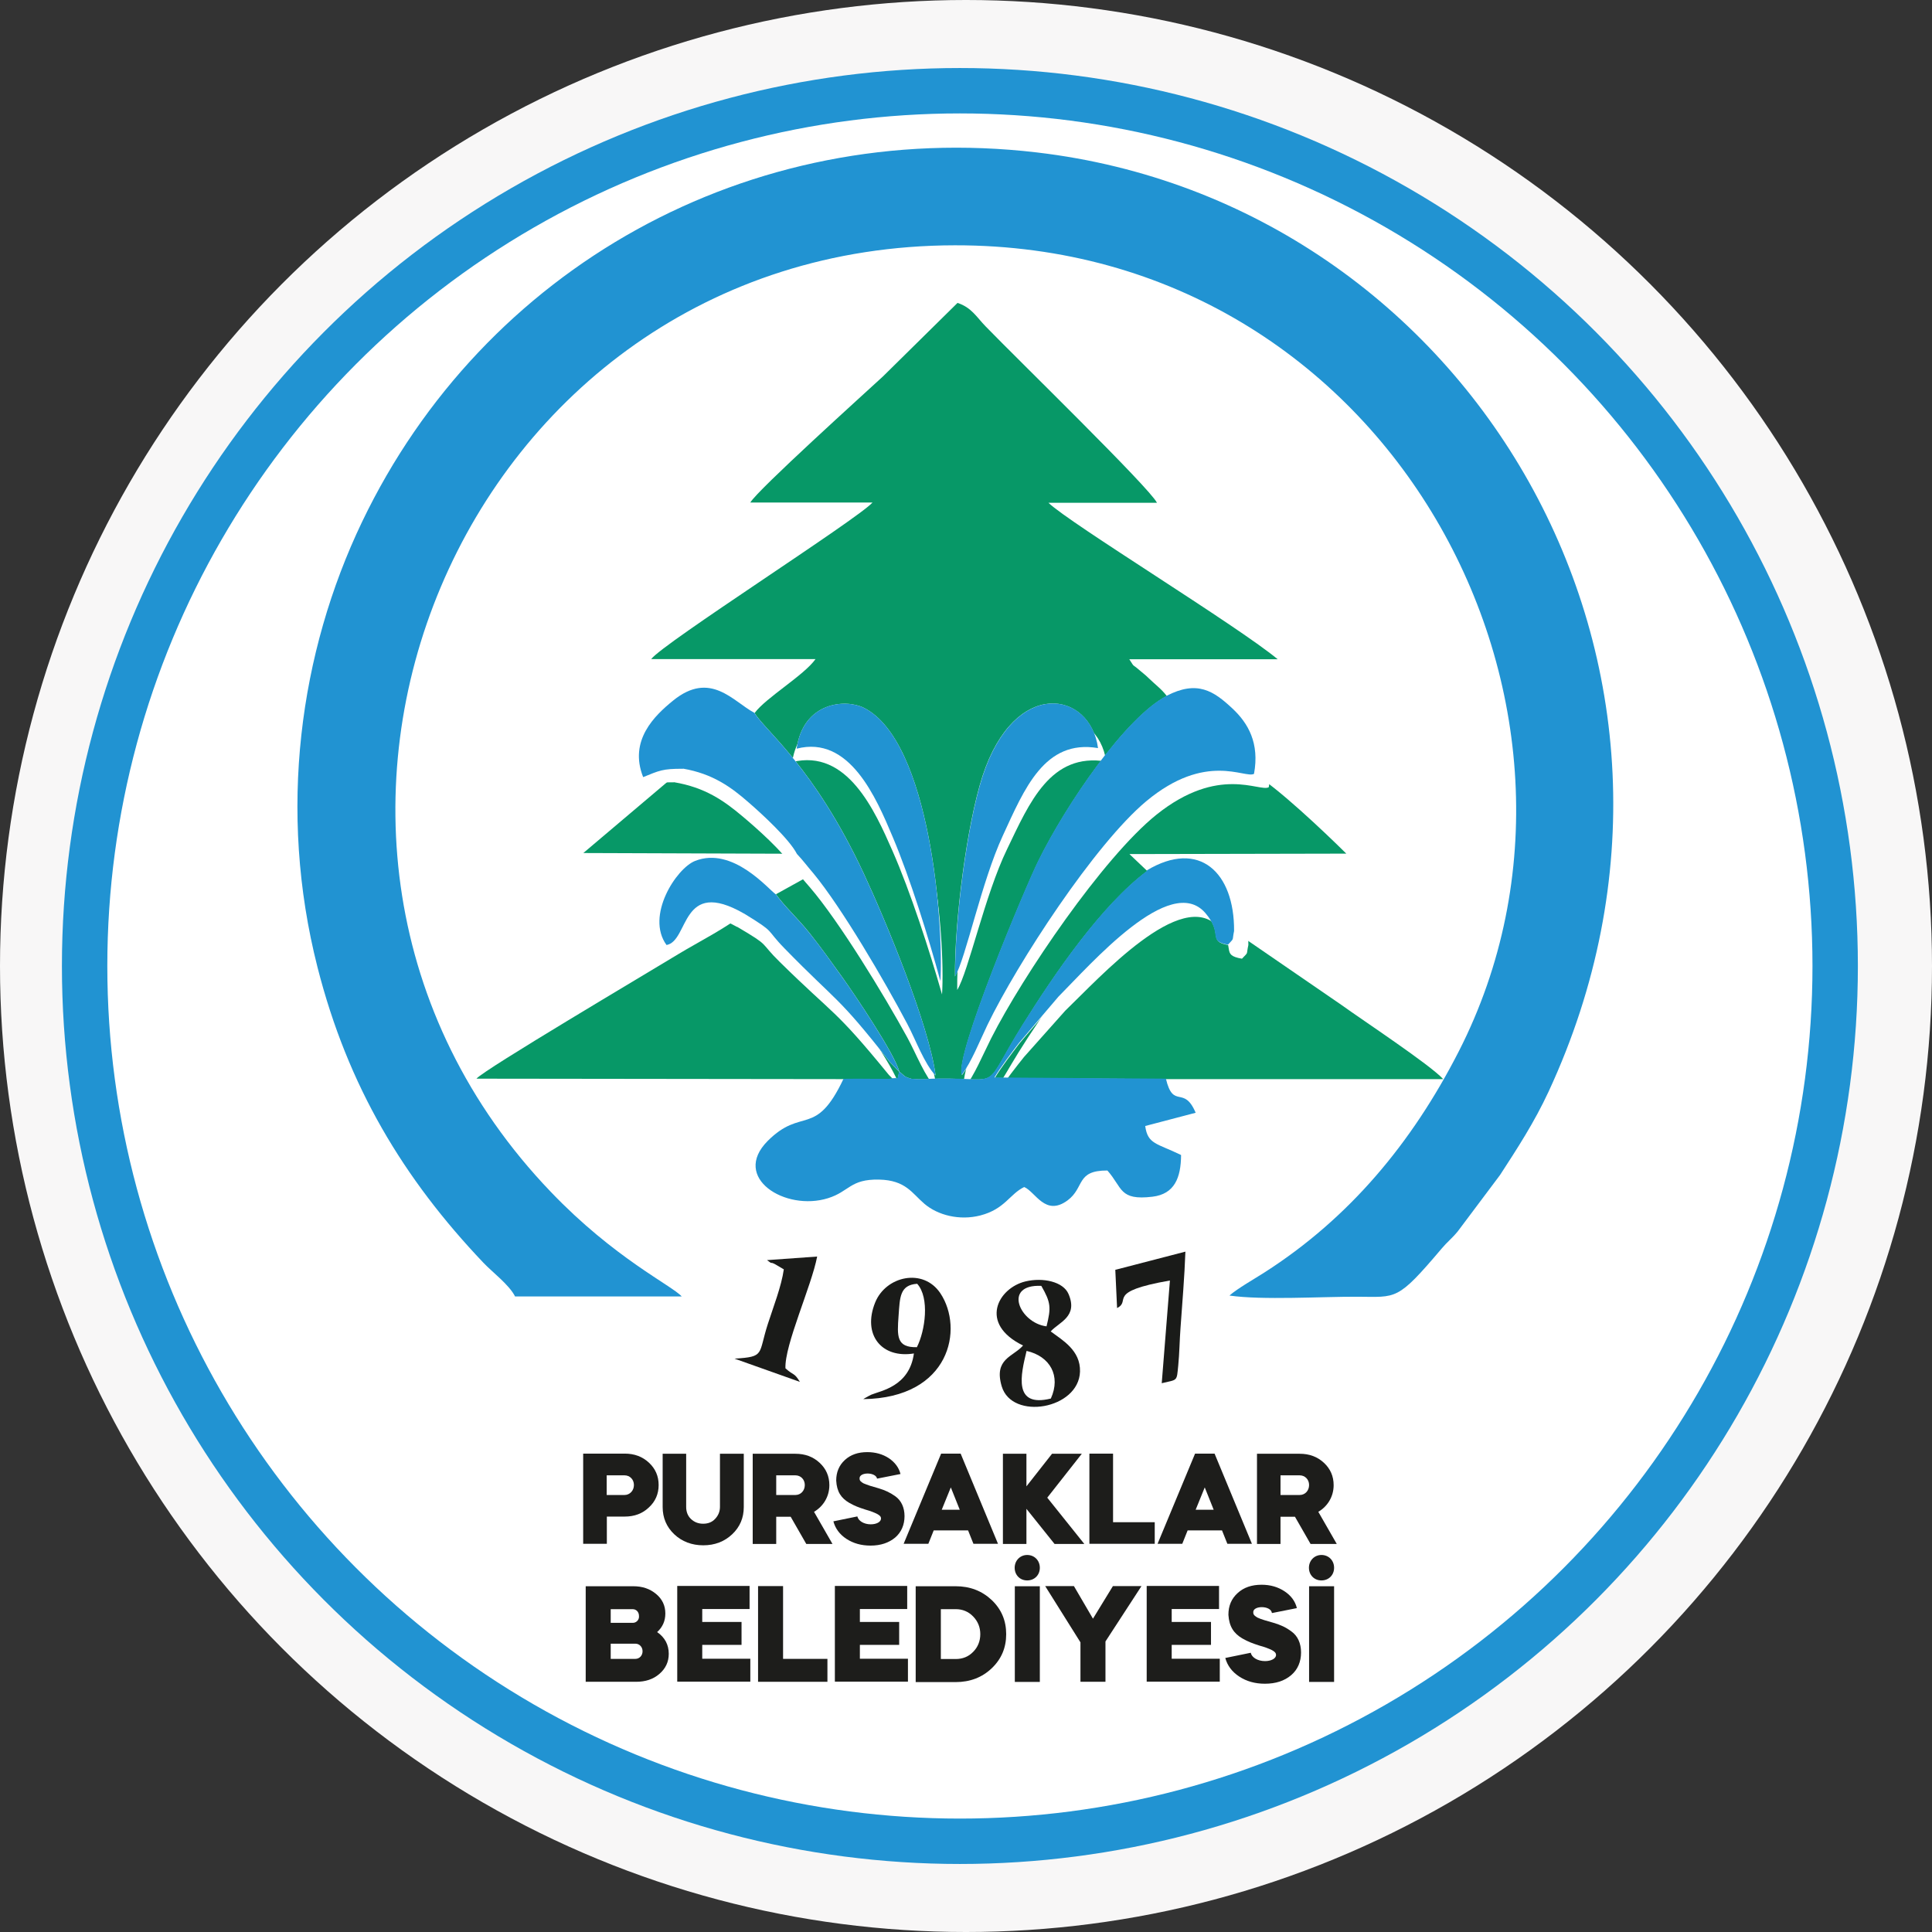 <?xml version="1.0" encoding="UTF-8"?>
<svg id="katman_2" data-name="katman 2" xmlns="http://www.w3.org/2000/svg" viewBox="0 0 129.8 129.8">
  <rect x="0" y="0" width="129.8" height="129.8" fill="#333333" stroke="none"/>
  <defs>
    <style>
      .cls-1 {
        fill: #079867;
      }

      .cls-1, .cls-2, .cls-3, .cls-4 {
        fill-rule: evenodd;
      }

      .cls-2, .cls-5 {
        fill: #2193d2;
      }

      .cls-6 {
        fill: #f8f7f7;
      }

      .cls-7 {
        fill: #1d1d1b;
      }

      .cls-8, .cls-4 {
        fill: #fff;
      }

      .cls-3 {
        fill: #1a1b19;
      }
    </style>
  </defs>
  <g id="katman_1" data-name="katman 1">
    <circle class="cls-6" cx="64.9" cy="64.9" r="64.9"/>
    <g>
      <circle class="cls-5" cx="64.49" cy="64.9" r="60.33"/>
      <circle class="cls-8" cx="64.49" cy="64.9" r="57.28"/>
      <path class="cls-2" d="M34.59,87.1h11.21c-.67-.74-4.52-2.56-8.79-7.02-22.66-23.63-6.11-63.55,27.14-63.6,29.22-.04,45.66,31.02,33.86,54.15-3.15,6.17-7.37,11.22-13.06,14.86-.62.4-1.82,1.08-2.35,1.55,2.21.32,6.17.07,8.58.08,2.67.01,2.67.31,5.68-3.24.37-.44.69-.68,1.07-1.14l2.85-3.8c1.13-1.74,2.3-3.53,3.26-5.6,13.21-28.47-5.25-59.68-34.39-63.1-19.36-2.27-37.17,7.81-45.32,24.81-4.22,8.81-5.67,19.43-3,29.93,2.04,8.01,5.78,14.21,11.15,19.86.61.64,1.71,1.46,2.12,2.25"/>
      <g>
        <path class="cls-3" d="M68.73,90.4c-.66.76-1.98.88-1.43,2.74.69,2.31,5.18,1.54,5.26-.99.04-1.43-1.18-2.11-1.97-2.7.57-.63,1.85-.99,1.2-2.51-.35-.83-1.71-1.13-2.89-.85-1.85.44-3.17,2.85-.16,4.31M70.31,89.11c-1.8-.22-2.97-2.84-.35-2.72.65,1.13.66,1.46.35,2.72ZM70.6,93.96c-2.55.63-2.02-1.6-1.63-3.2,1.58.36,2.32,1.68,1.63,3.2Z"/>
        <path class="cls-3" d="M61.4,90.93c-.3,2.23-2.25,2.51-2.86,2.77-.06.03-.12.06-.18.09-.06.03-.13.08-.18.1-.05.03-.13.07-.18.11,5.85-.08,6.76-4.74,5.18-7.11-1.15-1.73-3.66-1.16-4.38.61-.88,2.17.43,3.79,2.61,3.43M61.6,90.51c-1.38.03-1.33-.74-1.23-2.11.09-1.23.07-2.07,1.25-2.15.85.94.54,3.16-.02,4.26Z"/>
        <path class="cls-3" d="M51.53,84.66c.46.35.14.06.55.28l.58.34c-.16,1.14-.71,2.54-1.07,3.66-.67,2.07-.17,2.21-2.24,2.34l4.39,1.56c-.4-.65-.39-.39-.97-.91-.07-1.56,1.76-5.55,2.13-7.51l-3.36.24Z"/>
        <path class="cls-3" d="M74.93,85.3l.12,2.58c1-.5-.81-1.09,3.55-1.85l-.55,6.9c1.08-.26,1-.09,1.11-1.2.08-.79.09-1.7.15-2.49.12-1.72.27-3.43.33-5.15l-4.7,1.22Z"/>
      </g>
      <g>
        <path class="cls-1" d="M50.68,47.88c.76,1.26,3.98,3.6,7.34,10.78,1.44,3.08,4.41,10.21,4.84,13.6-.78-.85-1.31-2.33-1.9-3.47-1.52-2.91-4.41-7.82-6.3-10.11l-2.53,1.4c.64.88,1.46,1.6,2.28,2.63.8,1.01,1.35,1.79,2.17,2.93.85,1.19,3.5,5.11,3.84,6.35l.36.31s.1.06.15.08c.05.02.11.04.17.06.4.11-.01.02.4.06.45.04,1.11-.03,1.57-.03,4.44-.05,2.81.92,5.67-3.66,2.13-3.41,5.26-7.98,8.34-10.29l-1.2-1.14,14.57-.03c-1.47-1.46-4.72-4.53-6.18-5.35-.6.34-3.22-1.51-7.24,1.84-3.45,2.87-8.63,10.83-10.67,15.03-.55,1.13-1.08,2.5-1.73,3.36-.52-1.24,4.26-12.6,5.13-14.37,1.87-3.81,5.86-9.66,8.63-11.1-.37-.48-.7-.7-1.24-1.22-.26-.25-.3-.26-.59-.51-.55-.48-.29-.12-.69-.74h9.97c-2.75-2.28-13.94-9.11-15.4-10.51h7.29c-.49-1-9.33-9.6-11.52-11.86-.61-.63-.94-1.26-1.88-1.57l-5.01,4.94c-1.18,1.09-8.44,7.64-8.91,8.47h8.21c-1,1.12-14.09,9.46-14.87,10.52h11.04c-.78,1.1-3.32,2.58-4.09,3.62M53.52,50.3c.45-3.14,3.28-3.36,4.51-2.75,4.48,2.23,5.39,14.67,5.15,18.36-.81-2.94-2.03-6.9-3.2-9.67-1.13-2.67-2.91-6.87-6.46-5.94ZM64.16,65.61c-.04-3.66.79-10.21,1.85-13.47,2.17-6.64,7.24-5.72,7.75-1.88-3.59-.61-4.94,2.75-6.4,5.89-1.43,3.09-2.48,8.22-3.21,9.46Z"/>
        <path class="cls-1" d="M78.34,72.5h18.62c-.86-.95-5.43-3.97-6.83-4.98l-7.19-4.94c-.15.72.04.42-.41.92-1.42-.27-.31-.73-1.52-2.13-2.35-2.72-7.68,3.43-9.87,5.62l-2.65,3.11c-.46.61-1.25,1.64-1.65,2.32l11.52.08Z"/>
        <path class="cls-1" d="M56.68,72.5c.66,0,1.3,0,1.96,0,.09,0,1.1,0,1.11,0,.7-.16.52.2.66-.5l-.66-.68c-3.55-4.52-3.45-3.91-7.04-7.59-1.36-1.39-.52-1-2.74-2.36-.95.85-3.14,1.97-4.36,2.71-2.25,1.37-13.09,7.78-13.6,8.39l24.66.03Z"/>
        <path class="cls-1" d="M53.54,57.37c-.52-1-2.38-2.7-3.21-3.43-1.21-1.05-2.43-1.95-4.44-2.3l-6.7,5.67,14.35.05Z"/>
        <path class="cls-4" d="M57.84,73.4c-.3,0-.61,0-.91,0h.91ZM61.51,73.4c-.41-.03.01.05-.4-.06-.06-.02-.12-.04-.18-.06-.05-.02-.11-.06-.16-.08l-.37-.31c-.14.7.04.35-.68.5h1.79ZM65.07,73.4c-.48-.02-1.1-.04-1.91-.03-.23,0-.51.02-.79.03h2.7ZM77.75,59.42c-3.21,2.31-6.46,6.88-8.69,10.29-1.89,2.9-1.9,3.57-2.82,3.69h12.13l-11.29-.07c.42-.68,1.24-1.72,1.72-2.32l2.77-3.11c2.29-2.2,7.83-8.34,10.28-5.62,1.26,1.4.1,1.87,1.59,2.13.47-.5.27-.2.43-.92.03-3.94-2.44-6.19-6.12-4.07Z"/>
        <path class="cls-4" d="M45.27,52.55c2.1.35,3.36,1.24,4.62,2.3.86.72,2.81,2.43,3.35,3.43.47.48.75.86,1.16,1.32,1.97,2.29,4.97,7.21,6.56,10.11.62,1.14,1.17,2.62,1.98,3.47-.45-3.39-3.55-10.52-5.04-13.6-3.5-7.18-6.85-9.52-7.64-10.78-1.49-.76-3.08-2.86-5.69-.82-1.28,1-3.11,2.67-2.1,5.14,1.14-.44,1.36-.57,2.8-.56"/>
        <path class="cls-4" d="M79.11,47.65c-2.89,1.45-7.05,7.3-8.99,11.1-.9,1.77-5.88,13.13-5.34,14.37.68-.86,1.24-2.23,1.81-3.36,2.12-4.19,7.52-12.15,11.11-15.03,4.19-3.35,6.92-1.5,7.54-1.84.4-2.06-.4-3.4-1.51-4.39-1.32-1.18-2.46-1.92-4.62-.85"/>
        <path class="cls-4" d="M53.22,51.2c3.7-.92,5.56,3.28,6.73,5.94,1.22,2.77,2.5,6.73,3.34,9.67.24-3.69-.7-16.13-5.37-18.36-1.29-.61-4.23-.39-4.7,2.75"/>
        <path class="cls-4" d="M64.31,66.51c.76-1.24,1.85-6.37,3.35-9.46,1.51-3.14,2.92-6.5,6.66-5.89-.53-3.84-5.82-4.76-8.08,1.88-1.11,3.26-1.97,9.81-1.93,13.47"/>
        <path class="cls-4" d="M49.53,62.27c2.31,1.36,1.44.97,2.86,2.36,3.73,3.67,3.64,3.07,7.33,7.59l.68.68c-.36-1.25-3.12-5.17-4-6.35-.85-1.14-1.43-1.93-2.26-2.93-.85-1.03-1.71-1.76-2.38-2.63-.52-.33-3.01-3.25-5.66-2.25-1.32.5-3.48,3.7-2,5.65,1.59-.27.97-4.57,5.43-2.11"/>
        <path class="cls-2" d="M77.06,58.51c-3.08,2.31-6.2,6.88-8.34,10.29-2.86,4.58-1.23,3.61-5.67,3.66-.46,0-1.12.07-1.57.03-.41-.04,0,.05-.4-.06-.06-.02-.12-.04-.17-.06-.05-.02-.11-.06-.15-.08l-.36-.31c-.14.7.04.34-.66.5-.02,0-1.02,0-1.11,0-.66-.01-1.3-.01-1.96,0-1.89,4-2.78,1.85-5.1,4.18-2.45,2.47,1.19,4.74,4.06,3.84,1.44-.45,1.48-1.29,3.43-1.25,1.8.04,2.21.92,3.05,1.63.89.76,2.35,1.14,3.75.78,1.66-.43,1.97-1.44,2.95-1.91.76.32,1.41,2,2.91.9,1.17-.87.55-2.02,2.68-2.01,1.03,1.16.78,2.03,3.03,1.76,1.48-.18,1.91-1.27,1.92-2.8-1.63-.8-2.24-.71-2.41-1.95l3.39-.89c-.8-1.89-1.5-.19-2-2.29l-11.52-.08c.4-.68,1.19-1.72,1.65-2.32l2.65-3.11c2.19-2.2,7.52-8.34,9.87-5.62,1.21,1.4.1,1.87,1.52,2.13.45-.5.26-.2.41-.92.03-3.94-2.34-6.19-5.87-4.07"/>
        <path class="cls-2" d="M45.89,51.64c2.01.35,3.23,1.24,4.44,2.3.83.72,2.7,2.43,3.21,3.43.45.48.72.86,1.12,1.32,1.89,2.29,4.77,7.21,6.3,10.11.6,1.14,1.12,2.62,1.9,3.47-.43-3.39-3.4-10.52-4.84-13.6-3.36-7.18-6.57-9.52-7.34-10.78-1.43-.76-2.95-2.86-5.46-.82-1.23,1-2.99,2.67-2.01,5.14,1.09-.44,1.31-.57,2.68-.56"/>
        <path class="cls-2" d="M78.37,46.75c-2.77,1.45-6.76,7.3-8.63,11.1-.87,1.77-5.64,13.13-5.13,14.37.65-.86,1.19-2.23,1.73-3.36,2.03-4.19,7.22-12.15,10.67-15.03,4.02-3.35,6.64-1.5,7.24-1.84.38-2.06-.39-3.4-1.45-4.39-1.26-1.18-2.36-1.92-4.43-.85"/>
        <path class="cls-2" d="M53.52,50.3c3.55-.92,5.34,3.28,6.46,5.94,1.17,2.77,2.4,6.73,3.2,9.67.23-3.69-.67-16.13-5.15-18.36-1.24-.61-4.06-.39-4.51,2.75"/>
        <path class="cls-2" d="M64.16,65.61c.73-1.24,1.78-6.37,3.21-9.46,1.45-3.14,2.8-6.5,6.4-5.89-.51-3.84-5.58-4.76-7.75,1.88-1.06,3.26-1.89,9.81-1.85,13.47"/>
        <path class="cls-2" d="M49.98,61.37c2.22,1.36,1.38.97,2.74,2.36,3.58,3.67,3.49,3.07,7.04,7.59l.66.68c-.35-1.25-2.99-5.17-3.84-6.35-.82-1.14-1.37-1.93-2.17-2.93-.82-1.03-1.65-1.76-2.28-2.63-.5-.33-2.89-3.25-5.43-2.25-1.27.5-3.34,3.7-1.92,5.65,1.53-.27.93-4.57,5.21-2.11"/>
      </g>
      <g>
        <path class="cls-7" d="M40.76,103.72h-1.58v-6.06h2.79c.65,0,1.19.2,1.63.61.43.4.65.9.65,1.5s-.22,1.11-.66,1.51c-.43.41-.97.61-1.62.61h-1.2v1.83ZM40.76,99.12v1.32h1.2c.35,0,.63-.29.63-.67s-.28-.65-.63-.65h-1.2Z"/>
        <path class="cls-7" d="M48.39,97.67h1.58v3.58c0,.73-.26,1.34-.78,1.83s-1.17.74-1.94.74-1.43-.25-1.95-.74c-.52-.49-.78-1.11-.78-1.83v-3.58h1.58v3.57c0,.32.1.6.32.81s.49.32.82.32.59-.1.8-.32.33-.49.33-.81v-3.57Z"/>
        <path class="cls-7" d="M53.44,97.67c.65,0,1.19.2,1.63.61.43.4.65.9.65,1.5,0,.76-.4,1.42-1.03,1.79l1.24,2.16h-1.76l-1.05-1.83h-.97v1.83h-1.58v-6.06h2.87ZM52.15,99.12v1.32h1.29c.36,0,.63-.29.63-.67s-.28-.65-.63-.65h-1.29Z"/>
        <path class="cls-7" d="M58.93,99.36c-.07-.48-1.22-.48-1.18-.02,0,.15.11.23.27.32.1.04.3.12.43.16l.58.17c.46.14.76.28,1.14.55.38.28.6.74.6,1.32s-.21,1.08-.63,1.44c-.42.35-.97.54-1.65.54-.62,0-1.16-.15-1.62-.45s-.75-.7-.88-1.18l1.61-.33c.07.3.44.53.9.53.39,0,.69-.16.69-.39,0-.14-.1-.22-.27-.31-.19-.1-.49-.21-.78-.29-.46-.15-.69-.23-1.08-.45-.55-.32-.84-.75-.88-1.5,0-.56.19-1.02.58-1.38.39-.36.89-.53,1.51-.53.55,0,1.04.14,1.45.41.41.28.67.63.78,1.06l-1.57.31Z"/>
        <path class="cls-7" d="M60.71,103.72l2.52-6.06h1.31l2.51,6.06h-1.65l-.36-.9h-2.31l-.36.9h-1.65ZM63.28,101.43h1.2l-.6-1.5-.61,1.5Z"/>
        <path class="cls-7" d="M67.38,97.67h1.58v2.19l1.72-2.19h2l-2.32,2.95,2.49,3.11h-2l-1.89-2.36v2.36h-1.58v-6.06Z"/>
        <path class="cls-7" d="M74.78,97.67v4.6h2.8v1.45h-4.39v-6.06h1.58Z"/>
        <path class="cls-7" d="M77.77,103.72l2.52-6.06h1.31l2.51,6.06h-1.65l-.36-.9h-2.31l-.36.9h-1.65ZM80.34,101.43h1.2l-.6-1.5-.61,1.5Z"/>
        <path class="cls-7" d="M87.32,97.67c.65,0,1.19.2,1.63.61.43.4.65.9.65,1.5,0,.76-.4,1.42-1.03,1.79l1.24,2.16h-1.76l-1.05-1.83h-.97v1.83h-1.58v-6.06h2.87ZM86.03,99.12v1.32h1.29c.36,0,.63-.29.63-.67s-.28-.65-.63-.65h-1.29Z"/>
      </g>
      <g>
        <path class="cls-7" d="M39.35,113v-6.43h3.19c.62,0,1.12.17,1.54.52s.62.79.62,1.31c0,.5-.18.91-.55,1.25.52.36.78.85.78,1.46,0,.54-.21.99-.63,1.35-.41.36-.94.53-1.56.53h-3.37ZM41.03,108.11v.92h1.48c.21,0,.39-.15.42-.37,0-.02,0-.05,0-.09,0-.27-.18-.46-.43-.46h-1.48ZM41.03,110.44v1.01h1.66c.27,0,.48-.22.48-.51s-.21-.51-.48-.51h-1.66Z"/>
        <path class="cls-7" d="M50.36,106.56v1.54h-3.18v.87h2.64v1.54h-2.64v.93h3.23v1.54h-4.91v-6.43h4.86Z"/>
        <path class="cls-7" d="M52.61,106.56v4.89h2.98v1.54h-4.66v-6.43h1.68Z"/>
        <path class="cls-7" d="M60.95,106.56v1.54h-3.18v.87h2.64v1.54h-2.64v.93h3.23v1.54h-4.91v-6.43h4.86Z"/>
        <path class="cls-7" d="M61.52,113v-6.43h2.68c.97,0,1.77.31,2.43.93.65.62.97,1.38.97,2.29s-.32,1.67-.97,2.29c-.65.62-1.46.93-2.43.93h-2.68ZM63.21,108.11v3.35h1c.47,0,.86-.16,1.17-.48.32-.32.48-.73.48-1.19s-.16-.86-.48-1.19c-.31-.32-.7-.49-1.17-.49h-1Z"/>
        <path class="cls-7" d="M69.01,104.47c.49,0,.85.37.85.86s-.36.85-.85.85-.84-.37-.84-.85.36-.86.84-.86ZM68.18,113v-6.43h1.68v6.43h-1.68Z"/>
        <path class="cls-7" d="M72.59,110.34l-2.37-3.78h1.93l1.28,2.19,1.34-2.19h1.92l-2.42,3.72v2.71h-1.68v-2.66Z"/>
        <path class="cls-7" d="M81.9,106.56v1.54h-3.18v.87h2.64v1.54h-2.64v.93h3.23v1.54h-4.91v-6.43h4.86Z"/>
        <path class="cls-7" d="M85.45,108.36c-.07-.51-1.3-.51-1.25-.02,0,.16.12.24.29.34.1.05.32.13.46.17l.62.18c.49.15.81.29,1.21.59.4.29.63.78.63,1.4s-.22,1.15-.67,1.53c-.45.38-1.03.57-1.76.57-.66,0-1.23-.16-1.72-.48-.49-.32-.8-.74-.94-1.25l1.71-.35c.07.32.47.56.96.56.41,0,.74-.17.74-.41,0-.15-.11-.24-.28-.33-.2-.1-.52-.22-.83-.3-.49-.16-.74-.25-1.15-.48-.58-.34-.89-.8-.94-1.59,0-.6.2-1.08.62-1.46.41-.38.95-.56,1.61-.56.59,0,1.1.15,1.54.44.44.29.72.67.83,1.13l-1.66.33Z"/>
        <path class="cls-7" d="M88.78,104.47c.49,0,.85.37.85.86s-.36.85-.85.85-.84-.37-.84-.85.36-.86.84-.86ZM87.95,113v-6.43h1.68v6.43h-1.68Z"/>
      </g>
    </g>
  </g>
</svg>